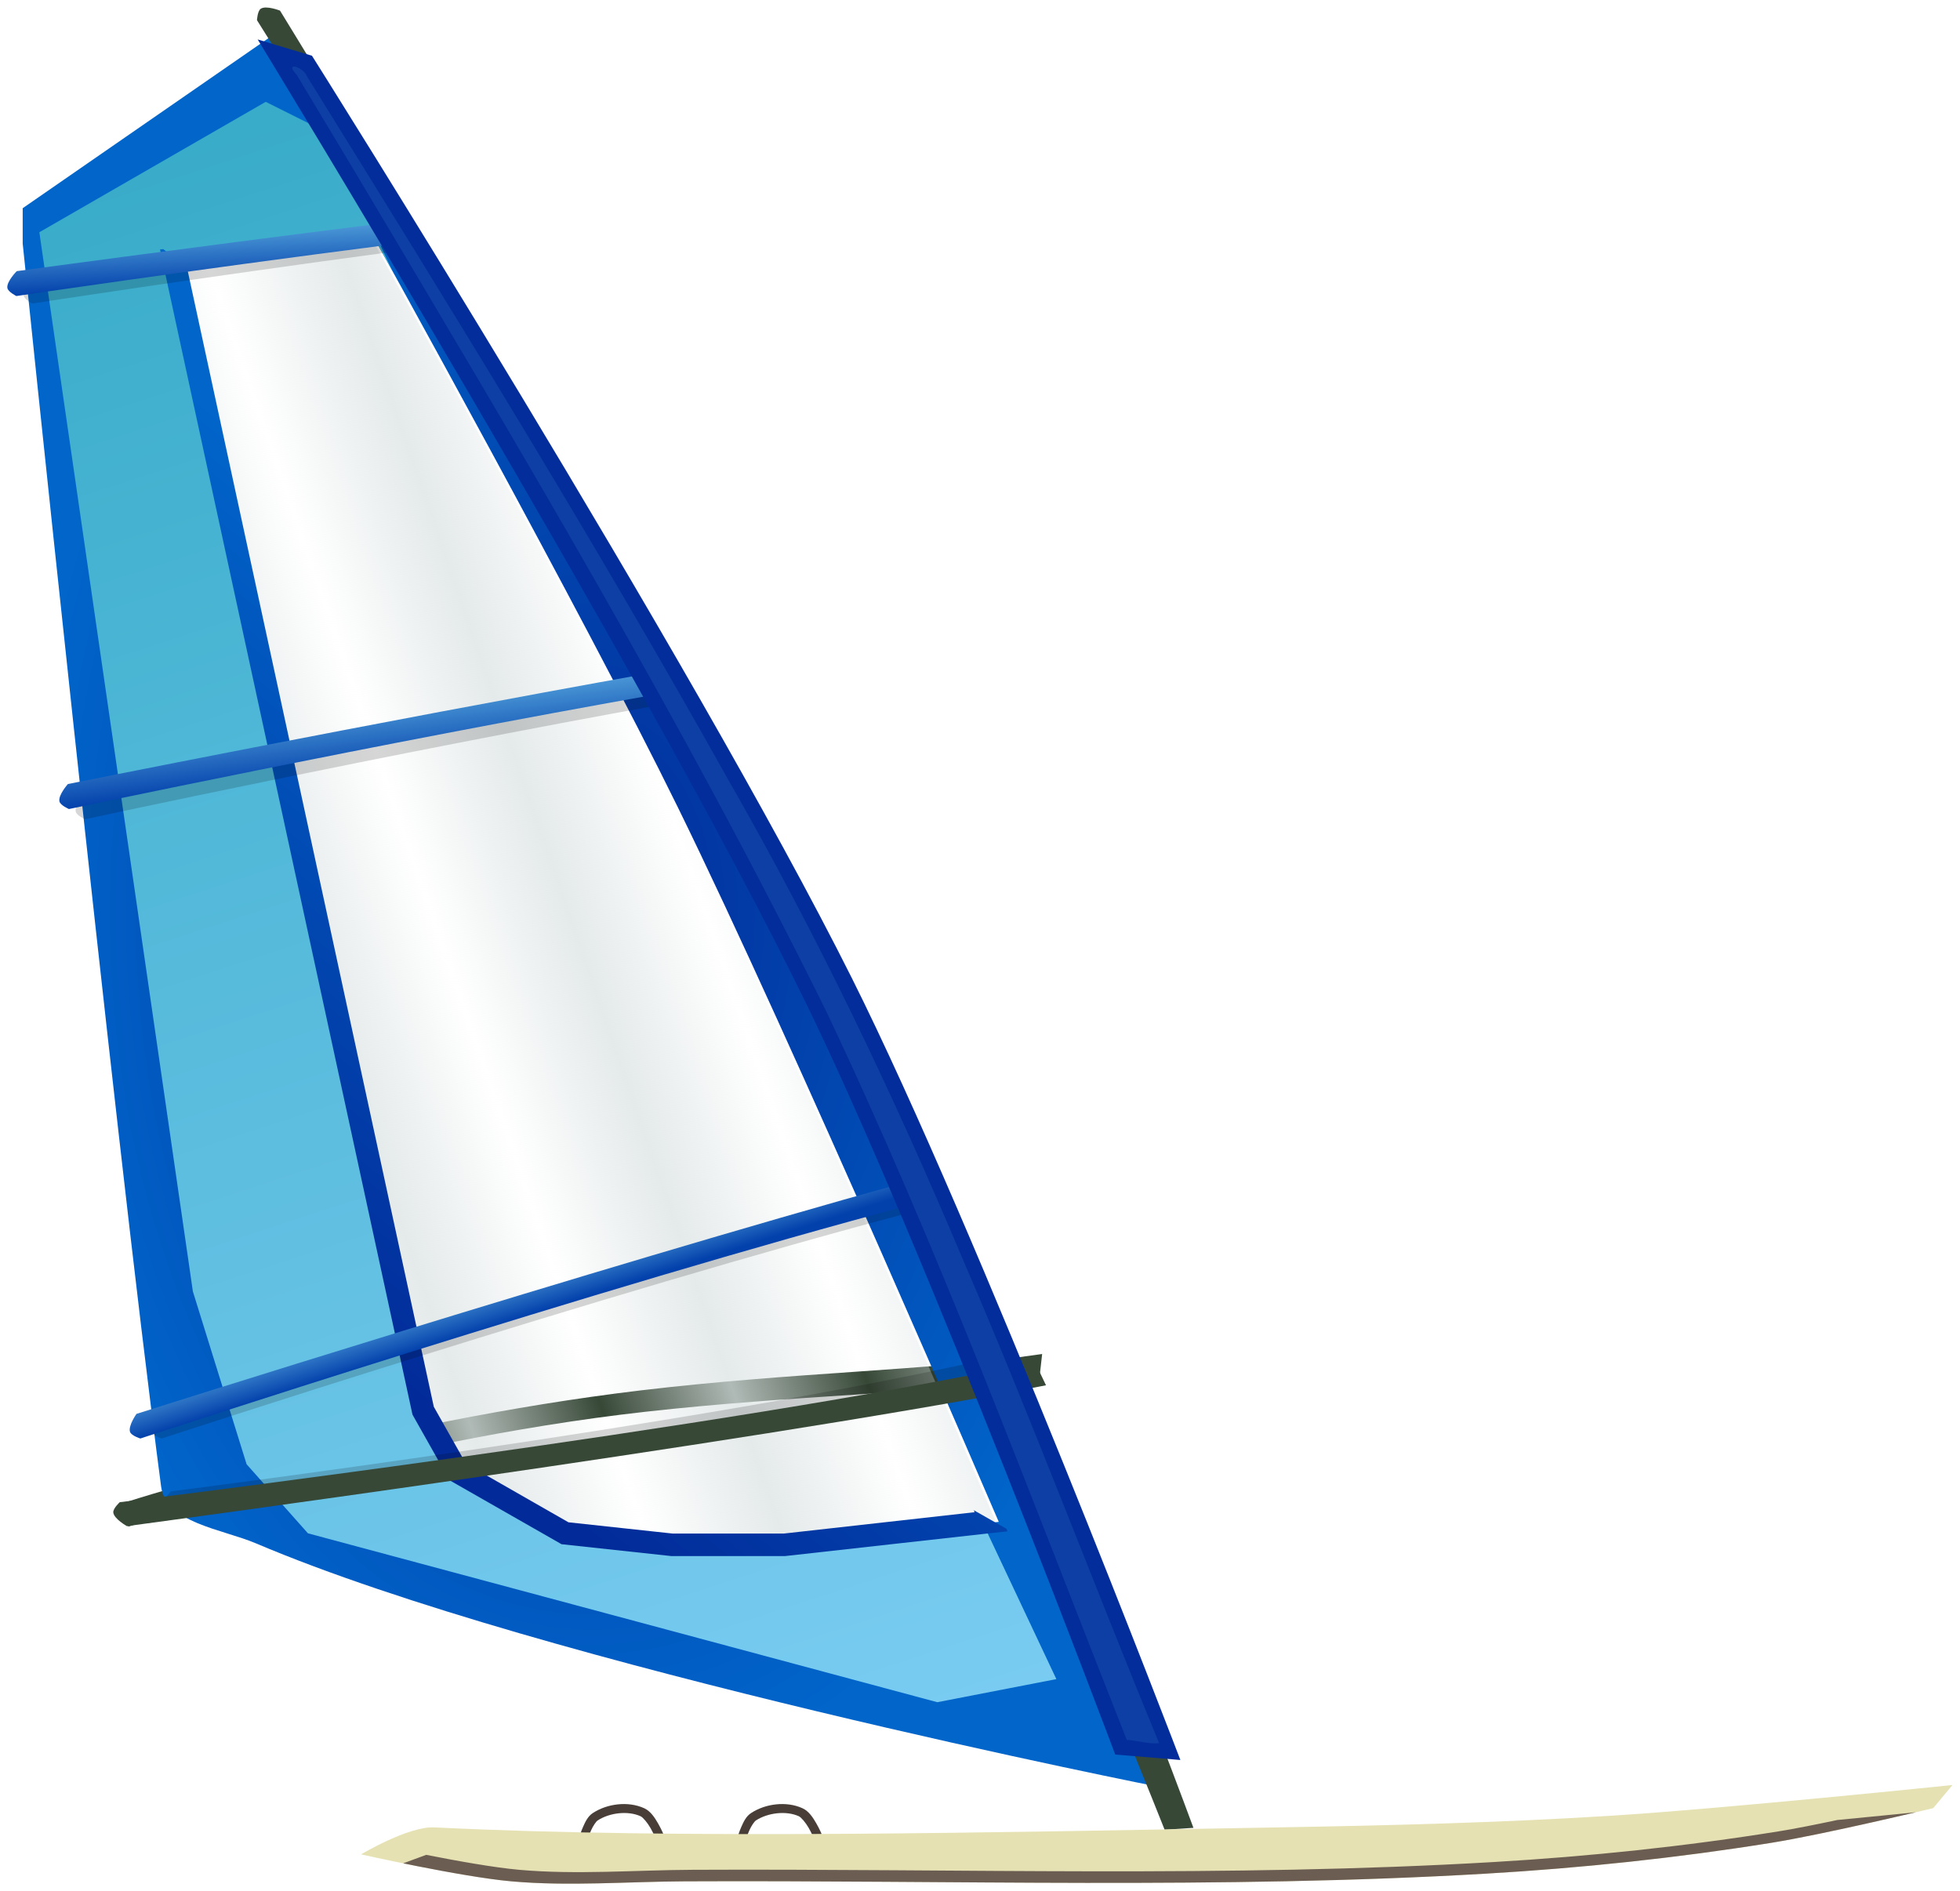 <?xml version="1.0" encoding="UTF-8"?>
<svg version="1.1" viewBox="0 0 520.13 501.88" xmlns="http://www.w3.org/2000/svg" xmlns:xlink="http://www.w3.org/1999/xlink">
<defs>
<linearGradient id="a">
<stop stop-color="#0240ab" offset="0"/>
<stop stop-color="#75caef" offset="1"/>
</linearGradient>
<filter id="n" color-interpolation-filters="sRGB">
<feGaussianBlur stdDeviation="0.294"/>
</filter>
<filter id="m" color-interpolation-filters="sRGB">
<feGaussianBlur stdDeviation="0.968"/>
</filter>
<filter id="l" color-interpolation-filters="sRGB">
<feGaussianBlur stdDeviation="0.672"/>
</filter>
<filter id="k" color-interpolation-filters="sRGB">
<feGaussianBlur stdDeviation="0.658"/>
</filter>
<filter id="j" color-interpolation-filters="sRGB">
<feGaussianBlur stdDeviation="1.694"/>
</filter>
<filter id="i" x="-.013" y="-.206" width="1.026" height="1.411" color-interpolation-filters="sRGB">
<feGaussianBlur stdDeviation="2.242"/>
</filter>
<clipPath id="o">
<path d="m-419.08 495.71 19.428-7.158s149.3 1.301 223.94 0c29.326-0.511 58.665-1.243 87.939-3.068 30.399-1.895 91.006-8.18 91.006-8.18l-5.113 6.135s-28.492 6.879-42.947 9.203c-25.048 4.027-50.342 6.693-75.668 8.18-70.778 4.156-141.79 1.704-212.69 2.045-15.338 0.074-30.737 1.36-46.014 0-13.452-1.198-39.879-7.158-39.879-7.158z" fill="#e5e1b2"/>
</clipPath>
<radialGradient id="b" cx="-145.03" cy="238.48" r="151.84" gradientTransform="matrix(1 0 0 1.536 -212.58 -120.5)" gradientUnits="userSpaceOnUse">
<stop stop-color="#022b99" offset="0"/>
<stop stop-color="#0165ca" offset="1"/>
</radialGradient>
<linearGradient id="h" x1="-98.155" x2="-256.65" y1="504.63" y2="19.947" gradientTransform="translate(-212.58 7.231)" gradientUnits="userSpaceOnUse">
<stop stop-color="#7ecef4" offset="0"/>
<stop stop-color="#37abc8" offset="1"/>
</linearGradient>
<linearGradient id="g" x1="392.16" x2="424.85" y1="110.95" y2="99.698" gradientTransform="translate(-751.28 149.19)" gradientUnits="userSpaceOnUse" spreadMethod="reflect">
<stop stop-color="#dbe2e3" stop-opacity=".74" offset="0"/>
<stop stop-color="#dbe2e3" stop-opacity="0" offset="1"/>
</linearGradient>
<linearGradient id="f" x1="-420.8" x2="-313.6" y1="361.67" y2="228.63" gradientUnits="userSpaceOnUse">
<stop stop-color="#022b99" offset="0"/>
<stop stop-color="#0165ca" offset="1"/>
</linearGradient>
<linearGradient id="e" x1="-459.83" x2="-462.44" y1="76.83" y2="54.334" gradientTransform="matrix(.998 .062 -.062 .998 3.421 30.853)" gradientUnits="userSpaceOnUse" xlink:href="#a"/>
<linearGradient id="d" x1="-421.98" x2="-425.36" y1="209.25" y2="181.64" gradientUnits="userSpaceOnUse" xlink:href="#a"/>
<linearGradient id="c" x1="-383.79" x2="-389.01" y1="355.93" y2="339.57" gradientUnits="userSpaceOnUse" xlink:href="#a"/>
</defs>
<g transform="translate(514.9 -3.609)">
<path d="m-308.94 482.44c-2.397 0.247-4.719 1.045-6.656 2.312-1.313 0.859-1.997 2.346-2.562 3.625-0.566 1.279-0.906 2.406-0.906 2.406l2.219 0.656s0.314-0.997 0.812-2.125 1.316-2.33 1.719-2.594c3.155-2.064 8.047-2.657 11.406-1.125 0.638 0.291 1.81 1.704 2.594 3.062 0.784 1.359 1.281 2.594 1.281 2.594l2.188-0.906s-0.566-1.364-1.438-2.875-1.957-3.225-3.656-4c-2.142-0.977-4.603-1.279-7-1.031z" color="#000000" fill="#483e37" style="block-progression:tb;text-indent:0;text-transform:none"/>
<path d="m-350.94 482.44c-2.397 0.247-4.719 1.045-6.656 2.312-1.313 0.859-1.997 2.346-2.562 3.625-0.566 1.279-0.906 2.406-0.906 2.406l2.219 0.656s0.314-0.997 0.812-2.125 1.316-2.33 1.719-2.594c3.155-2.064 8.047-2.657 11.406-1.125 0.638 0.291 1.81 1.704 2.594 3.062 0.784 1.359 1.281 2.594 1.281 2.594l2.188-0.906s-0.566-1.364-1.438-2.875-1.957-3.225-3.656-4c-2.142-0.977-4.603-1.279-7-1.031z" color="#000000" fill="#483e37" style="block-progression:tb;text-indent:0;text-transform:none"/>
<g transform="matrix(.996 0 0 .996 -1.465 1.019)">
<path d="m-238.6 370.21c-28.226 3.46-66.271 4.214-104.89 8.536-71.425 7.991-137.67 30.576-137.67 30.576s-2.285-0.983-2.526-2.033c-0.383-1.669 2.234-4.614 2.234-4.614s66-21.217 136.74-29.626c40.569-4.823 76.388-5.259 104.17-9.307 0.896-0.131 1.812-0.252 2.713-0.38z" fill="#374837"/>
<path d="m-443.64 12.543-65.812 45.531v9.406s23.917 232.57 36.875 331.16c1.282 9.754 16.259 11.34 25.312 15.188 76.73 32.605 241.5 65.062 241.5 65.062s-64.623-169.43-105.56-250.16c-37.354-73.654-127.25-212.59-127.25-212.59l-5.062-3.594zm27.562 52.969s55.868 100.58 81.188 152.19c30.639 62.457 85.5 190.38 85.5 190.38l-55.219 6.125h-29.656l-28.625-3.062-28.625-16.375-9.219-16.344-66.469-306.78 51.125-6.125z" fill="url(#b)"/>
<path d="m-444.7 29.73-60.312 34.75 40.906 282.22 14.312 46.031 16.344 18.406 167.69 45 31.719-6.156-19.531-41.438-51.031 5.656h-29.656l-28.625-3.062-28.625-16.375-9.219-16.344-66.469-306.78 51.125-6.125s3.193 5.773 5.219 9.438l-17.469-37.031-16.375-8.188z" fill="url(#h)"/>
<path d="m-250.23 407.89-55.217 6.135h-29.654l-28.631-3.068-28.631-16.361-9.203-16.361-66.465-306.76 51.127-6.135s55.851 100.56 81.171 152.17c30.639 62.457 85.504 190.38 85.504 190.38z" fill="url(#g)"/>
<path d="m-472.01 68.98-0.844 0.094 0.688 3.219 66.469 306.75 0.094 0.438 0.219 0.406 9.219 16.344 0.406 0.75 0.719 0.406 28.625 16.344 0.531 0.312 0.625 0.062 28.625 3.094h30.312l55.219-6.156 4.031-0.438-0.281-0.688-8.688-4.938c0.019 0.043 0.203 0.495 0.219 0.531l-50.812 5.688h-29.657l-27.75-3-27.312-15.625-8.562-15.156-65.688-303.19 0.469-0.062-6.875-5.188z" color="#000000" fill="url(#f)" style="block-progression:tb;text-indent:0;text-transform:none"/>
<path d="m-340.69 184.66c-73.965 13.495-152.42 29.562-152.42 29.562s-2.58 2.954-2.209 4.625c0.234 1.051 2.486 2.031 2.486 2.031s79.75-17.249 154.81-30.75l-2.67-5.469z" filter="url(#m)" opacity=".4"/>
<path d="m-447.02 7.99s87.924 139.72 125.26 213.2c44.257 87.103 116.57 268.93 116.57 268.93l7.669-0.511s-59.587-162.38-119.13-273.02c-38.49-71.54-124.24-211.16-124.24-211.16s-3.675-1.442-5.113-0.511c-0.905 0.586-1.022 3.068-1.022 3.068z" fill="#374837"/>
<path d="m-413.87 64.157c-51.051 6.682-92.928 12.686-92.928 12.686s-2.657 2.788-2.394 4.479c0.165 1.064 2.301 2.153 2.301 2.153s43.396-6.728 95.931-13.776l-2.91-5.542z" filter="url(#n)" opacity=".4"/>
<path d="m-414 62.157c-53.305 6.682-97.032 12.686-97.032 12.686s-2.774 2.788-2.5 4.479c0.172 1.064 2.403 2.153 2.403 2.153s45.312-6.728 100.17-13.776l-3.038-5.542z" fill="url(#e)"/>
<path d="m-342.19 181.94c-75.324 13.495-155.22 29.562-155.22 29.562s-2.628 2.954-2.25 4.625c0.238 1.051 2.531 2.031 2.531 2.031s81.216-17.249 157.66-30.75l-2.719-5.469z" fill="url(#d)"/>
<path d="m-274.81 319.98c-80.379 22.178-198.58 59.54-198.58 59.54s-2.213 3.091-1.671 4.659c0.341 0.987 2.674 1.694 2.674 1.694s118.39-38.851 199.95-60.357l-2.37-5.537z" filter="url(#l)" opacity=".4"/>
<path d="m-252.62 364.75c-76.059 17.425-217.33 35.206-217.33 35.206s-1.729 1.679-1.619 2.75c0.175 1.703 3.414 3.625 3.414 3.625s140.67-19.505 215.8-34.831c0.837-0.171 1.69-0.357 2.531-0.531z" filter="url(#k)" opacity=".4"/>
<path d="m-274.88 317.81c-82.673 22.908-204.25 61.5-204.25 61.5s-2.276 3.193-1.719 4.812c0.351 1.019 2.75 1.75 2.75 1.75s121.77-40.13 205.66-62.344l-2.438-5.719z" fill="url(#c)"/>
<path d="m-239.78 365.47c-80.758 17.425-243.81 37.375-243.81 37.375s-1.836 1.679-1.719 2.75c0.186 1.703 3.625 3.625 3.625 3.625s162.41-21.674 242.19-37c0.889-0.171 1.794-0.357 2.688-0.531l-2.969-6.219z" fill="#374837"/>
<path d="m-446.84 13.113 14.461 4.338s101.42 160.91 143.89 245.84c33.67 67.341 87.489 208.24 87.489 208.24l-17.353-1.446s-50.774-135.4-82.427-200.28c-43.17-88.48-146.06-256.69-146.06-256.69z" fill="#022d9b"/>
<path d="m-421.12 48.062c43.767 73.446 87.69 146.98 125.58 223.62 30.108 63.315 54.577 129.57 80.263 194.51 2.833 0.108 6.034 1.218 8.625 0.844-17.777-43.024-34.024-86.656-52.528-129.43-18.432-43.767-38.889-86.515-62.542-127.72-35.415-63.325-73.721-125.33-111.96-186.91-0.887-2.526-6.319-4.229-2.737-0.397 5.1 8.497 10.2 16.994 15.3 25.49z" fill="#60bfe1" filter="url(#j)" opacity=".35"/>
</g>
<path d="m-419.08 495.71s12.535-7.496 19.428-7.158c66.328 3.254 149.3 1.301 223.94 0 29.326-0.511 58.665-1.243 87.939-3.068 30.399-1.895 91.006-8.18 91.006-8.18l-5.113 6.135s-28.492 6.879-42.947 9.203c-25.048 4.027-50.342 6.693-75.668 8.18-70.778 4.156-141.79 1.704-212.69 2.045-15.338 0.074-30.737 1.36-46.014 0-13.452-1.198-39.879-7.158-39.879-7.158z" fill="#e5e1b2"/>
<path d="m4.264 483.43s-14.028 1.471-31.562 3.156c-5.654 1.194-11.208 2.31-15.5 3-25.048 4.027-50.33 6.669-75.656 8.156-70.778 4.156-141.79 1.722-212.69 2.062-15.338 0.074-30.722 1.36-46 0-6.637-0.591-16.435-2.347-24.656-3.969l-16.25 6s26.423 5.959 39.875 7.156c15.278 1.36 30.662 0.074 46 0 70.899-0.341 141.91 2.125 212.69-2.031 25.326-1.487 50.639-4.161 75.688-8.188 14.455-2.324 42.937-9.188 42.937-9.188l5.134-6.16z" clip-path="url(#o)" fill="#6c5d53" filter="url(#i)"/>
</g>
</svg>
